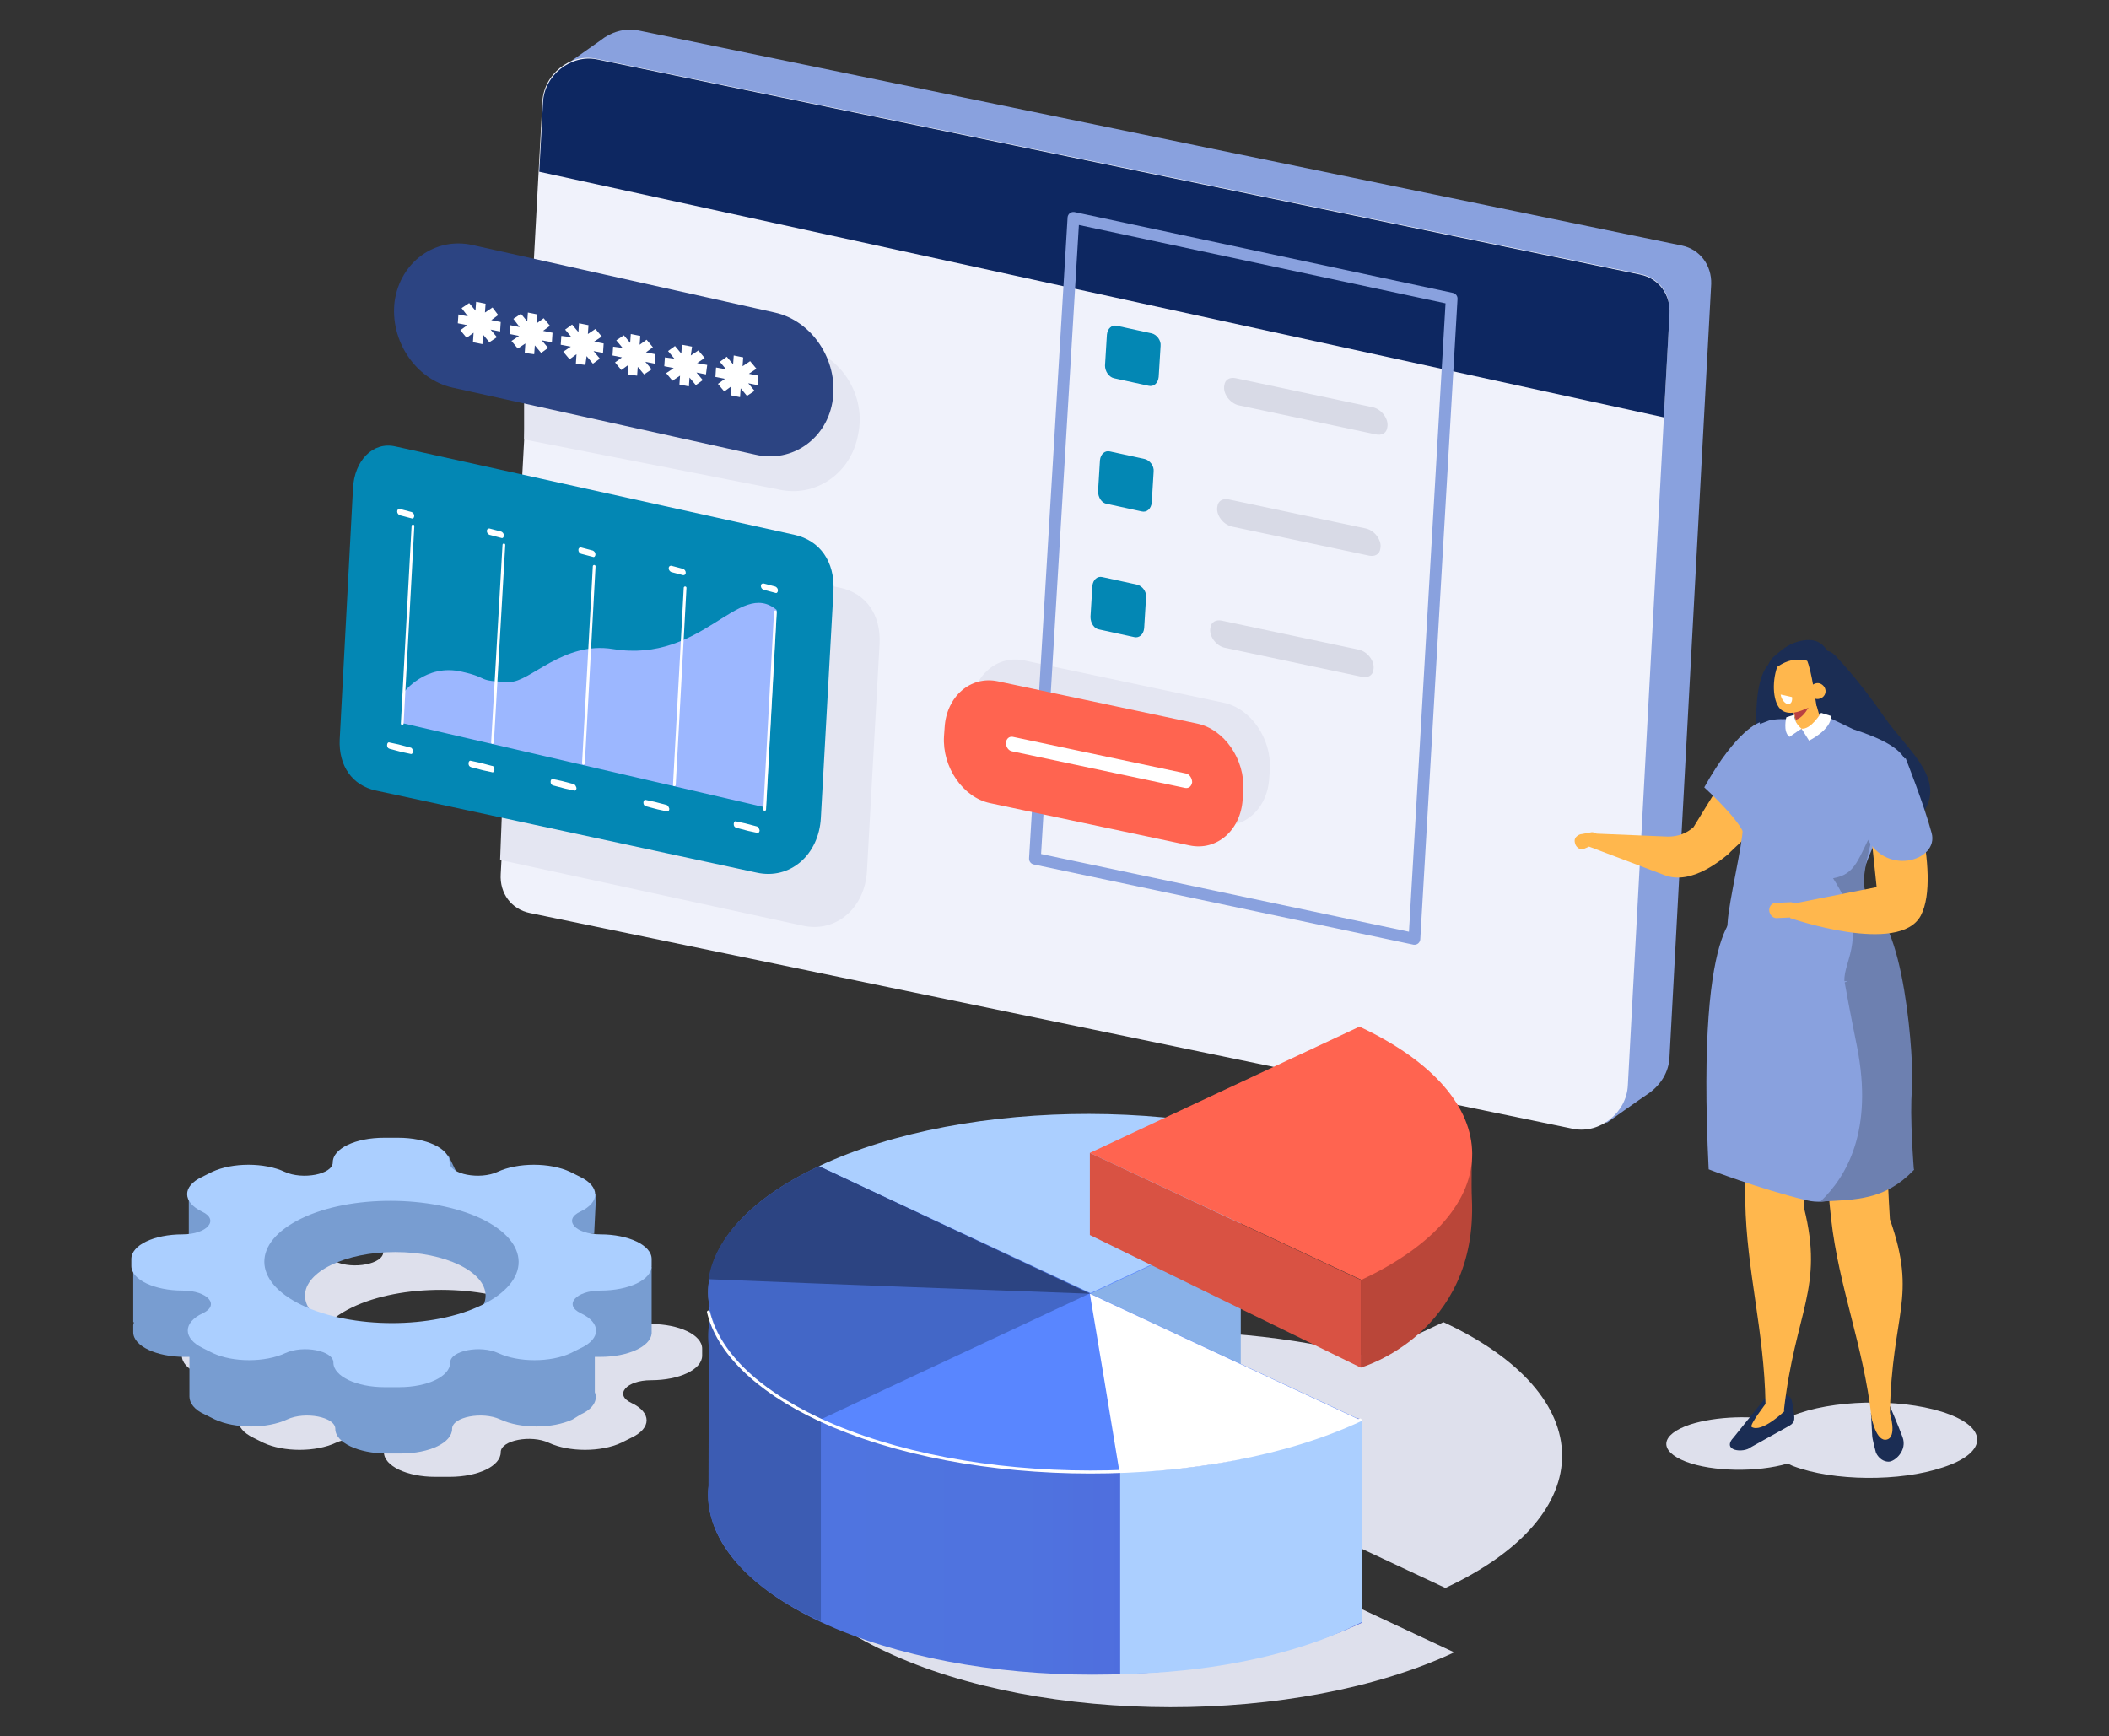 <svg enable-background="new 0 0 334 275" viewBox="0 0 334 275" xmlns="http://www.w3.org/2000/svg" xmlns:xlink="http://www.w3.org/1999/xlink"><rect x="0" y="0" width="334" height="275" fill="#333333" stroke="none"/><linearGradient id="a" gradientUnits="userSpaceOnUse" x1="112.128" x2="215.657" y1="236.362" y2="236.362"><stop offset="0" stop-color="#4f75e0"/><stop offset=".482" stop-color="#4f73df"/><stop offset=".758" stop-color="#4e6add"/><stop offset=".983" stop-color="#4c5cd9"/><stop offset="1" stop-color="#4c5bd9"/></linearGradient><path d="m266.4 38.9-165.4-34.1c-2.1-.4-4.3.3-5.9 1.6l-6.1 4.3 3.3 4.7-6.4 118.5c-.2 3 1.7 5.6 4.6 6.2l164 37.7s5.2-3.7 6.7-4.7c1.8-1.3 3.1-3.3 3.2-5.7l6.6-122.4c.1-3-1.8-5.5-4.6-6.1z" fill="#89a1de"/><path d="m249.2 178.8-165.3-34.2c-2.9-.6-4.8-3.1-4.6-6.2l6.6-122.3c.2-4.3 4.4-7.7 8.5-6.8l165.4 34.1c2.9.6 4.8 3.1 4.6 6.2l-6.6 122.3c-.2 4.3-4.4 7.7-8.6 6.9z" fill="#f0f2fb"/><path d="m263.5 66.1.9-16.4c.2-3-1.7-5.6-4.6-6.2l-165.3-34.1c-4.1-.8-8.3 2.5-8.5 6.8l-.6 11z" fill="#0d2761"/><path d="m100 222.2c-2.8-1.3-.8-3.6 3.1-3.6 4.5 0 8.1-1.7 8.1-3.9v-1.1c0-2.2-3.7-3.9-8.1-3.9-4 0-6-2.3-3.2-3.6 3.2-1.5 3.1-4 0-5.5l-1.6-.8c-3.2-1.5-8.3-1.5-11.5 0-2.8 1.3-7.6.4-7.6-1.5 0-2.2-3.7-3.9-8.1-3.9h-2.3c-4.5 0-8.1 1.7-8.1 3.9 0 1.9-4.8 2.8-7.6 1.5-3.2-1.5-8.3-1.5-11.5 0l-1.6.8c-3.2 1.5-3.1 4 0 5.5 2.8 1.3.8 3.6-3.1 3.6-4.5 0-8.1 1.7-8.1 3.9v1.1c0 2.2 3.7 3.9 8.1 3.9 4 0 6 2.3 3.2 3.6-3.2 1.5-3.1 4 0 5.5l1.6.8c3.2 1.5 8.3 1.5 11.5 0 2.8-1.3 7.6-.4 7.6 1.5 0 2.2 3.7 3.9 8.1 3.9h2.3c4.5 0 8.1-1.7 8.1-3.9 0-1.9 4.8-2.8 7.6-1.5 3.2 1.5 8.3 1.5 11.5 0l1.6-.8c3.2-1.5 3.2-4 0-5.5zm-44.2-1.4c-7.9-3.8-7.9-9.9-.1-13.7s20.6-3.7 28.5 0c7.9 3.8 7.9 9.9.1 13.7s-20.6 3.8-28.5 0z" fill="#dee0ec"/><path d="m103.2 209.9v-9.2l-6.4-.8-2.7-1.1c-.3-.7-1.1-1.4-2.2-2l-1.6-.8c-.3-.2-.7-.3-1.1-.4l4.9-.2.3-6.2-21.4-2.1-2-4.1-18.2.5 2.6 4c-4.8.3-10.8.7-10.8.7l-1 1.1c-2-.1-13.7-.8-13.7-.8v8l4.3-.6c-.1.1-.3.1-.4.2l-1.6.8c-1.2.6-1.9 1.3-2.2 2l-8.9.5v10h.1c0 .2-.1.3-.1.5v1.1c0 2.2 3.7 3.9 8.1 3.9h.8v6.3c0 1 .8 2.1 2.4 2.8l1.6.8c3.2 1.5 8.3 1.5 11.5 0 2.8-1.3 7.6-.4 7.6 1.5 0 2.2 3.7 3.9 8.1 3.9h2.3c4.5 0 8.1-1.7 8.1-3.9 0-1.9 4.8-2.8 7.6-1.5 3.2 1.5 8.3 1.5 11.5 0l1.3-.8c2-.9 2.7-2.3 2.2-3.5v-5.6h.9c4.3 0 7.9-1.6 8.1-3.7v-.1-.1zm-40.6 2.2c-7.9 0-14.3-3.1-14.3-6.9s6.4-6.9 14.3-6.9 14.3 3.1 14.3 6.9-6.4 6.9-14.3 6.9z" fill="#789dd1"/><path d="m92 208c-2.8-1.3-.8-3.6 3.1-3.6 4.5 0 8.1-1.7 8.1-3.9v-1.1c0-2.2-3.7-3.9-8.1-3.9-4 0-6-2.3-3.2-3.6 3.2-1.5 3.1-4 0-5.5l-1.6-.8c-3.2-1.5-8.3-1.5-11.5 0-2.8 1.3-7.6.4-7.6-1.5 0-2.2-3.7-3.9-8.1-3.9h-2.3c-4.5 0-8.1 1.7-8.1 3.9 0 1.9-4.8 2.8-7.6 1.5-3.2-1.5-8.3-1.5-11.5 0l-1.6.8c-3.2 1.5-3.1 4 0 5.5 2.8 1.3.8 3.6-3.1 3.6-4.5 0-8.1 1.7-8.1 3.9v1.1c0 2.2 3.7 3.9 8.1 3.9 4 0 6 2.3 3.2 3.6-3.2 1.5-3.1 4 0 5.5l1.6.8c3.2 1.5 8.3 1.5 11.5 0 2.8-1.3 7.6-.4 7.6 1.5 0 2.2 3.7 3.9 8.1 3.9h2.3c4.5 0 8.1-1.7 8.1-3.9 0-1.9 4.8-2.8 7.6-1.5 3.2 1.5 8.3 1.5 11.5 0l1.6-.8c3.2-1.5 3.2-4 0-5.5zm-44.2-1.3c-7.9-3.8-7.9-9.9-.1-13.7s20.6-3.7 28.5 0c7.9 3.8 7.9 9.9.1 13.7s-20.6 3.8-28.5 0z" fill="#abcfff"/><path d="m139.3 101.9c.2-4.5-2.1-7.9-6.2-8.8l-51.8-11-2.1 54.1 47.9 10.4c5.3 1.2 9.9-2.8 10.2-8.7z" fill="#e4e6f2"/><path d="m127.5 55-44.5-9.9v24.5l40.2 7.9c5.9 1.4 11.6-2.5 12.7-8.7 1.3-6.1-2.6-12.3-8.4-13.8z" fill="#e4e6f2"/><path d="m132 93.5c.2-4.5-2.1-7.9-6.2-8.8l-63.2-14c-3.5-.8-6.5 2.2-6.7 6.7l-2.1 39.7c-.2 4.2 2 7.3 5.7 8.1l60.3 13c5.3 1.2 9.9-2.8 10.2-8.7z" fill="#0387b4"/><path d="m63.9 109.7s3.5-4.7 9.3-3.3c4.5 1 2.1 1.5 7.5 1.6 3.2.1 8.5-6.5 16.4-5.2 14.2 2.3 19.9-11.2 25.9-6.2l-1.7 31.3-57.7-13.4z" fill="#9cb7ff"/><path d="m63.7 114.6 1.7-31.3" style="fill:none;stroke:#fff;stroke-width:.435;stroke-linecap:round;stroke-linejoin:round;stroke-miterlimit:10"/><path d="m78 117.6 1.8-31.3" style="fill:none;stroke:#fff;stroke-width:.435;stroke-linecap:round;stroke-linejoin:round;stroke-miterlimit:10"/><path d="m92.4 120.9 1.7-31.2" style="fill:none;stroke:#fff;stroke-width:.435;stroke-linecap:round;stroke-linejoin:round;stroke-miterlimit:10"/><path d="m106.8 124.3 1.7-31.2" style="fill:none;stroke:#fff;stroke-width:.435;stroke-linecap:round;stroke-linejoin:round;stroke-miterlimit:10"/><path d="m121.1 128.2 1.7-31.3" style="fill:none;stroke:#fff;stroke-width:.435;stroke-linecap:round;stroke-linejoin:round;stroke-miterlimit:10"/><g fill="#fff"><path d="m122.8 93.9-1.9-.5c-.2-.1-.4-.3-.4-.6 0-.3.2-.4.4-.4l1.9.5c.2.1.4.3.4.6 0 .3-.2.5-.4.4z"/><path d="m108.2 91.1-1.9-.5c-.2-.1-.4-.3-.4-.6 0-.3.2-.4.4-.4l1.9.5c.2.1.4.3.4.6 0 .3-.2.4-.4.4z"/><path d="m93.9 88.2-1.9-.5c-.2-.1-.4-.3-.4-.6 0-.3.2-.4.4-.4l1.9.5c.2.1.4.3.4.6 0 .3-.2.5-.4.4z"/><path d="m79.4 85.2-1.9-.5c-.2-.1-.4-.3-.4-.6 0-.3.2-.4.4-.4l1.9.5c.2.1.4.3.4.6 0 .3-.2.5-.4.4z"/><path d="m65.2 82.1-1.9-.5c-.2-.1-.4-.3-.4-.6 0-.3.2-.4.4-.4l1.9.5c.2.1.4.3.4.6 0 .3-.2.5-.4.4z"/><path d="m65 118.4-1.9-.5-1.4-.3c-.2-.1-.4.1-.4.4s.1.5.4.6l1.9.5 1.4.3c.2.1.4-.1.4-.4s-.2-.6-.4-.6z"/><path d="m77.9 121.3-1.9-.5-1.4-.3c-.2-.1-.4.1-.4.4s.1.5.4.6l1.9.5 1.4.3c.2.1.4-.1.4-.4s-.1-.6-.4-.6z"/><path d="m90.9 124.2-1.9-.5-1.4-.3c-.2-.1-.4.1-.4.4s.1.5.4.6l1.9.5 1.4.3c.2.1.4-.1.4-.4-.1-.3-.2-.5-.4-.6z"/><path d="m105.6 127.5-1.9-.5-1.4-.3c-.2-.1-.4.1-.4.4s.1.5.4.6l1.9.5 1.4.3c.2.1.4-.1.4-.4-.1-.3-.2-.5-.4-.6z"/><path d="m119.9 130.9-1.9-.5-1.4-.3c-.2-.1-.4.1-.4.4s.1.5.4.6l1.9.5 1.4.3c.2.1.4-.1.4-.4-.1-.3-.2-.5-.4-.6z"/></g><path d="m119.6 72-47.9-10.6c-5.9-1.3-10-7.5-9.2-13.7.9-6.2 6.4-10.2 12.3-8.9l47.9 10.7c5.9 1.3 10 7.5 9.2 13.7-.8 6.2-6.4 10.2-12.3 8.8z" fill="#2c4482"/><path d="m79.3 51-1.5-.3 1.1-.8-.9-1.2-1.2.8.1-1.4-1.5-.3-.1 1.4-1-1.2-1.2.8 1 1.3-1.5-.3-.1 1.4 1.5.3-1.1.8 1 1.2 1.1-.8-.1 1.5 1.5.3.1-1.5 1 1.2 1.2-.8-1-1.2 1.5.3z" fill="#fff"/><path d="m87.5 52.7-1.5-.3 1.1-.8-1-1.2-1.1.8.1-1.4-1.5-.3-.1 1.4-1-1.2-1.2.8 1 1.3-1.5-.3-.1 1.4 1.5.3-1.2.8 1 1.2 1.2-.8-.1 1.5 1.5.2.1-1.4 1 1.2 1.1-.8-1-1.2 1.6.3z" fill="#fff"/><path d="m95.6 54.4-1.5-.3 1.2-.8-1-1.2-1.2.8.1-1.4-1.5-.3-.1 1.4-1-1.2-1.1.8 1 1.2-1.6-.2-.1 1.4 1.6.3-1.2.8 1 1.2 1.1-.8-.1 1.5 1.5.2.2-1.4 1 1.2 1.1-.8-1-1.2 1.5.3z" fill="#fff"/><path d="m103.8 56.1-1.5-.3 1.1-.8-1-1.2-1.1.8.1-1.4-1.5-.3-.1 1.4-1-1.2-1.2.8 1 1.2-1.5-.2-.1 1.4 1.5.3-1.1.8 1 1.2 1.1-.8-.1 1.5 1.5.2.1-1.4 1 1.2 1.2-.8-1-1.2 1.5.3z" fill="#fff"/><path d="m112 57.8-1.6-.3 1.2-.8-1-1.2-1.2.8.2-1.4-1.6-.3-.1 1.4-1-1.2-1.1.8 1 1.2-1.5-.2-.1 1.4 1.5.3-1.2.8 1 1.2 1.2-.8-.1 1.4 1.5.3.1-1.4 1 1.2 1.1-.8-1-1.2 1.5.3z" fill="#fff"/><path d="m120.1 59.5-1.5-.3 1.2-.8-1-1.2-1.2.8.1-1.4-1.5-.3-.1 1.4-1-1.2-1.1.8 1 1.2-1.6-.3-.1 1.5 1.5.3-1.1.8 1 1.2 1.1-.8-.1 1.4 1.5.3.1-1.4 1 1.2 1.2-.8-1-1.2 1.5.3z" fill="#fff"/><path d="m284.1 125.3c3.1-3.3-.5-5.4-.5-5.4l-6.7-1c-2.5 1.5-5.7 7.3-8.7 12.1-1.1 1-2.5 1.5-4 1.5l-12.1-.5-.4 2.1 11.9 4.5c4.4 1.7 9.3-2.7 10.2-3.4-.1-.1 6.6-6 10.3-9.9z" fill="#ffb74d"/><path d="m249.4 133.4c.1.7.7 1.2 1.3 1.1l2.1-.9c.6-.1.2-.1 0-.8-.1-.7.4-.9-.7-1l-1.6.3c-.2 0-.4.1-.6.2-.4.3-.6.6-.5 1.1z" fill="#ffb74d"/><path d="m290.6 103.8s3.5 3.5 7.7 9.6 11.7 11.1 4.2 17.5c-3.4 2.9-23.7-7.7-23.7-7.7s-2.2-14.3 1.3-18 10.5-1.4 10.5-1.4z" fill="#1b2d54"/><path d="m308.7 224c-6.3-2.4-16.9-2.5-23.7-.2-1.2.4-2.1.8-2.9 1.3-4.4-1-10.3-.8-14.4.5-4.8 1.6-5.1 4.2-.7 5.9 4.2 1.6 11.3 1.7 16.1.3.3.1.6.3.9.4 6.3 2.4 16.9 2.5 23.7.2 6.8-2.2 7.3-6 1-8.4z" fill="#dee0ec"/><path d="m296.3 223.8.2 3.6c0 .4.5 2.4.6 2.7.5 1 1.3 1.4 2 1.4 1 0 3-1.8 2.2-3.9-.7-1.9-2-4.9-2-4.9-1.4.8-2 1.1-3 1.1z" fill="#1b2d54"/><path d="m274.6 227.6 4.9-6.1c.8-.4 2.2-.6 3.4-.5.5.1.8.4.9 1l.2 1c.2 1.7.4 2.2-.6 2.8l-6.1 3.4c-1.2 1-4.8.6-2.7-1.6z" fill="#1b2d54"/><path d="m279.8 222.1s-2.8 3.6-2.4 3.9c1.6 1 5.2-2.5 5.2-2.5s-2.2-1.6-2.8-1.4z" fill="#ffb74d"/><path d="m282.5 223.5c-1.4 0-2.6.8-2.9-1.2-.2-11.5-3-21.1-3.2-31.9-.2-12.1.6-12.3.3-30.8l11.3 1.5c-1.8 13.3-2.3 30.2-2.3 30.2 3.2 12.8-1.4 16.3-3.2 32.2z" fill="#ffb74d"/><path d="m299.3 223.9c-.8 2.1-2.5 2.7-2.9.6-1.3-11.4-5.2-20.7-6.4-31.4-1.3-12-.5-12.3-2.5-30.7l11.3.5c-.6 13.4.5 30.2.5 30.2 4.4 12.5.3 14.8 0 30.8z" fill="#ffb74d"/><path d="m276.2 144.4s-7.7-1.6-5.6 40.8c0 0 8 3.1 15.5 4.9 7 1.7 11.4-6.7 17-4.8 0 0-3.7-8-3.3-11.8s2.2-26.1-4-26.6c-6.3-.7-19.6-2.5-19.6-2.5z" fill="#89a1de"/><path d="m303.1 185.3s-.7-8.8-.3-12.7c.4-3.8-1.2-28.6-7.5-29.1-1.4-.1-2.8 3-4.7 2.7.5 3.7 1.5 9.7 3.5 19.6 2.6 13.2-1.6 20.5-5.8 24.5 5.7-.3 10.2-.2 14.8-5z" fill="#6d80b0"/><path d="m280.2 114.1c.6-.1 1.1-.2 1.7-.2 2.7.1 6.4-1 6.6-.8l5 2.4c9.6 3.1 9.8 5.9 7.3 11.1 0 0-5.7 8.9-5.8 12.7-.2 3.2 2.7 8.3 3.2 9.4.7 1.4-3.8 9.7-16.3 8.1-9.8-1.3-8.6-5.3-8.3-10.7.2-3.4 2.4-12.4 2.4-15 0-2.7-2-4.7-.5-9s2.6-7.2 2.6-7.2z" fill="#89a1de"/><path d="m286.5 115.7-.3-.3c-.8.2-1.5.2-1.7-.6l-1-4.3c-.2-.8.3-1.6 1.1-1.8l.2-.1c.8-.2 2-.1 2.2.7l1.3 4.6c.2.7-1 1.6-1.8 1.8z" fill="#ffb74d"/><path d="m284.1 112.8s1.9-.2 3-2.2c0 0-1 2.9-2.7 3.4z" fill="#ba4141"/><path d="m287.5 103.6c-.8-1.1-1.8-1.3-2.8-.6-1-.4-2.1.3-2.9 1.8-1.1 2.2-1.2 5.6-.1 7.2.5.7 1.2.9 1.9.9.6 0 1.3-.2 1.8-.4 2.1-.9 2.2-.6 2.9-2 1.1-2.2.3-5.3-.8-6.9z" fill="#ffb74d"/><path d="m286.1 104.4c.9 2 1.4 6.8 1.6 7.4 0 0 5.2-.2 4.2-5-1.2-6.1-5.3-3-5.3-3z" fill="#1b2d54"/><path d="m287.7 105.1c-2.4-.8-4.5-1.4-7.9 1.9-.3-.5.3-2.3 1-2.9 1.5-1.3 2.3-2 4-2.5l.4-.1c2.5-.5 3.9.4 4.7 2.8.1.2.6 1.2.6 1.3l-.8-.2c.2 1.5-.6-.6-2-.3z" fill="#1b2d54"/><path d="m283.1 111.5c-.5-.1-1-.8-1.1-1.5l1.8.4c.1.7-.2 1.2-.7 1.1z" fill="#fff"/><path d="m289.1 109.3c.1.7-.4 1.3-1.1 1.4s-1.3-.4-1.4-1.1.4-1.3 1.1-1.4c.6-.1 1.3.4 1.4 1.1z" fill="#ffb74d"/><path d="m298.4 148.6c-.5-1-3.4-6.1-3.2-9.4.1-2.1 1.1-6 2-8.9-3.1 6-3.2 8.1-6.9 8.8 5.9 9.1 1.6 12.9 1.8 16.3 9.4-.3 6.9-5.6 6.3-6.8z" fill="#6d80b0"/><path d="m284.2 113.2-1.3.4s-.6 2.3.5 3.1l1.9-1.3s-1.3-1-1.1-2.2z" fill="#fff"/><path d="m285.3 115.4 1.2 1.9s3.5-1.7 3.5-3.9l-1.6-.5s-1.6 2.7-3.1 2.5z" fill="#fff"/><path d="m296.4 224.5s.7 3.9 2.4 3.5.5-4.2.5-4.2z" fill="#ffb74d"/><path d="m278.7 114.4s-3.6 1-8.8 10.3c0 0 7 6.4 6.3 8.1l3.6-6z" fill="#89a1de"/><path d="m280.2 144.3c.1.7.7 1.2 1.3 1.1l2.2-.1c.6 0 1.1-.6 1-1.3-.1-.7-.7-1.2-1.3-1.1l-2.2.1c-.6 0-1.1.6-1 1.3z" fill="#ffb74d"/><path d="m301.9 121.4s5.7 17.1 2.3 23.6c-3.4 6.4-20.7.4-20.7.4l.1-2.2 13.6-2.7-1.7-16.3z" fill="#ffb74d"/><path d="m301.8 120.1s2.9 7.3 4.1 11.8c1.3 4.5-7.8 7.2-10.6 0s-1.6-9.6-1.6-9.6z" fill="#89a1de"/><path d="m161 123.9 31.6 6.7c4.3.9 8.1-2.4 8.4-7.3l.1-1.4c.3-4.9-3-9.7-7.3-10.6l-31.6-6.7c-4.3-.9-8.1 2.4-8.4 7.3l-.1 1.4c-.3 4.9 3 9.6 7.3 10.6z" fill="#e4e6f2"/><path d="m229.9 47.3-5.9 101.4-60.1-12.7 6.1-101.5z" style="fill:none;stroke:#89a1de;stroke-width:1.858;stroke-linecap:round;stroke-linejoin:round;stroke-miterlimit:10"/><path d="m196.2 64.2 21.7 4.6c.9.2 1.7-.2 1.8-1.1.3-1.3-.9-2.9-2.3-3.2l-21.7-4.6c-.9-.2-1.7.2-1.8 1.1-.3 1.3.9 2.9 2.3 3.2z" fill="#d8dae6"/><path d="m195.1 83.4 21.7 4.6c.9.2 1.7-.2 1.8-1.1.3-1.3-.9-2.9-2.3-3.2l-21.7-4.6c-.9-.2-1.7.2-1.8 1.1-.3 1.3.9 2.9 2.3 3.2z" fill="#d8dae6"/><path d="m194 102.6 21.7 4.6c.9.2 1.7-.2 1.8-1.1.3-1.3-.9-2.9-2.3-3.2l-21.7-4.6c-.9-.2-1.7.2-1.8 1.1-.3 1.2.8 2.9 2.3 3.2z" fill="#d8dae6"/><path d="m176.4 59.9 5.5 1.2c.8.2 1.5-.4 1.6-1.4l.3-4.9c.1-.9-.6-1.8-1.4-2l-5.5-1.2c-.8-.2-1.5.4-1.6 1.4l-.3 4.9c0 .9.6 1.8 1.4 2z" fill="#0387b4"/><path d="m175.3 79.8 5.5 1.2c.8.2 1.5-.4 1.6-1.4l.3-4.9c.1-.9-.6-1.8-1.4-2l-5.5-1.2c-.8-.2-1.5.4-1.6 1.4l-.3 4.9c0 1 .6 1.9 1.4 2z" fill="#0387b4"/><path d="m174.1 99.7 5.5 1.2c.8.2 1.5-.4 1.6-1.4l.3-4.9c.1-.9-.6-1.8-1.4-2l-5.5-1.2c-.8-.2-1.5.4-1.6 1.4l-.3 4.9c0 1 .6 1.9 1.4 2z" fill="#0387b4"/><path d="m156.8 127.2 31.6 6.7c4.3.9 8.1-2.4 8.4-7.3l.1-1.4c.3-4.9-3-9.7-7.3-10.6l-31.6-6.7c-4.3-.9-8.1 2.4-8.4 7.3l-.1 1.4c-.3 4.9 3 9.7 7.3 10.6z" fill="#ff6450"/><path d="m160.3 119 27.4 5.8c.6.1 1-.3 1.1-.9 0-.6-.4-1.3-1-1.4l-27.4-5.8c-.6-.1-1 .3-1.1.9 0 .7.4 1.3 1 1.4z" fill="#fff"/><path d="m228.9 251.5c24.8-11.6 24.6-30.5-.3-42.1l-11.7 5.5c-24.4-6.6-56.1-5.1-76.9 4.6-24.8 11.6-24.6 30.5.3 42.1 24.9 11.7 65.2 11.7 90 .1l-45.1-21.1 10.2-4.8z" fill="#dee0ec"/><path d="m215.7 257c-23.6 11-61.9 11-85.7-.1-23.7-11.1-23.8-29.1-.3-40.1 23.6-11 17.1-12.9 40.8-1.8l28.4 7.3 16.4 2.4z" fill="url(#a)"/><path d="m112.3 202.6-.1 32.9s-2.4 12.1 17.8 21.3v-25.1l-12-11.6-4.1-7.2z" fill="#3c5cb3"/><path d="m215.5 216.6s18.6-5.3 17.6-26.8c-.1-1.8 0-7.6 0-7.6-6.3-7.7-17.6 19.5-17.6 19.5z" fill="#ba4639"/><path d="m130 231.8c-23.7-11.1-23.8-29.1-.3-40.1l43 20.1-42.7 13z" fill="#3c5cb3"/><path d="m196.5 190.7c-23.7-11.1-43.2-10-66.8 1l43 20.1 23.8 13.1z" fill="#89b1e8"/><path d="m215.7 225c-23.6 11-61.9 11-85.7-.1-23.7-11.1-23.8-29.1-.3-40.1 23.6-11 61.9-11 85.7.1l-42.7 20z" fill="#5986ff"/><path d="m130 224.8c-23.7-11.1-23.8-29.1-.3-40.1l43 20.1z" fill="#4367c7"/><path d="m215.4 184.8c-23.7-11.1-62.1-11.2-85.7-.1l43 20.1z" fill="#abcfff"/><path d="m215.3 162.6c23.7 11.1 23.8 29.1.3 40.1l-43-20.1z" fill="#ff6450"/><path d="m172.6 204.9-42.9-20.2c-10.6 5-16.5 11.4-17.5 17.9 19.6.8 46.5 1.8 60.4 2.3z" fill="#2c4482"/><path d="m172.6 204.9 43 20.1c-10.6 5-24.3 7.7-38.3 8.2-1.5-9.2-3.6-21.8-4.7-28.3z" fill="#fff"/><path d="m172.6 182.6v13l42.9 21v-13.9z" fill="#d95243"/><path d="m177.4 233.1v32s21.5.4 38.3-8.2v-32c0 .1-16.6 8.1-38.3 8.2z" fill="#abcfff"/><path d="m215.4 224.9c-23.6 11-61.9 11-85.7-.1-10.2-4.8-16-10.8-17.5-17" style="fill:none;stroke:#fff;stroke-width:.478;stroke-linecap:round;stroke-linejoin:round;stroke-miterlimit:10"/></svg>